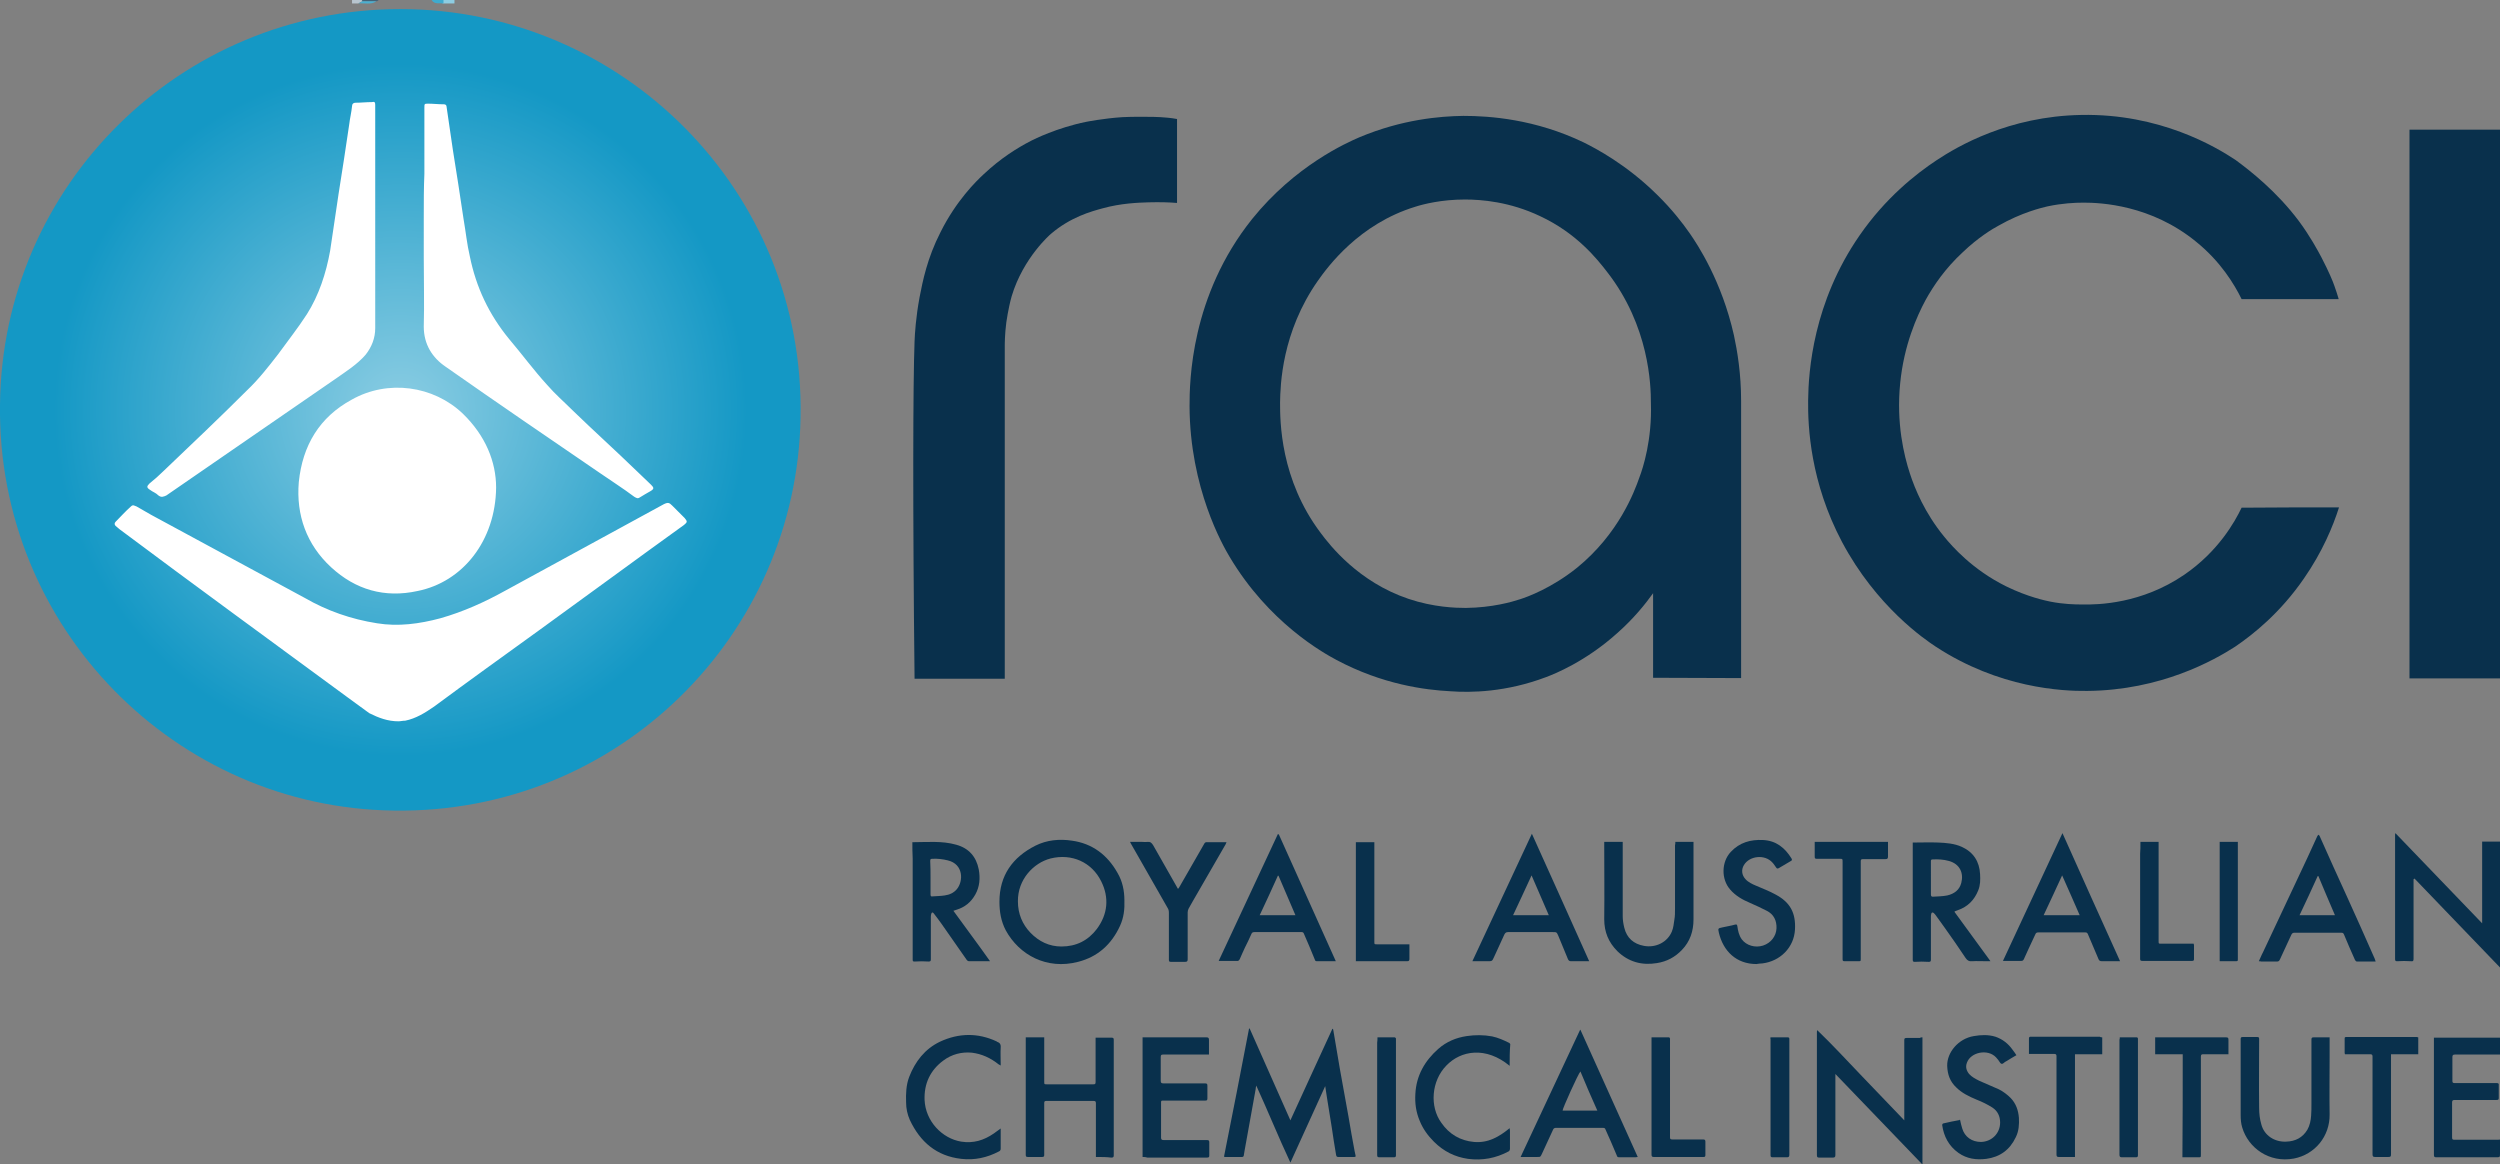 <?xml version="1.0" encoding="utf-8"?>
<!-- Generator: Adobe Illustrator 27.7.0, SVG Export Plug-In . SVG Version: 6.00 Build 0)  -->
<svg version="1.1" id="Layer_1" xmlns="http://www.w3.org/2000/svg" xmlns:xlink="http://www.w3.org/1999/xlink" x="0px" y="0px"
	 viewBox="0 0 798.2 371.7" style="enable-background:new 0 0 798.2 371.7;" xml:space="preserve">
<rect x="0" y="0" width="798.2" height="371.7" fill="#808080" stroke="none"/>
<style type="text/css">
	.st0{fill:#09304C;}
	.st1{fill:#8DCDE2;}
	.st2{fill:#3EABCF;}
	.st3{fill:#436378;}
	.st4{fill:#B8C5CF;}
	.st5{fill:#FFFFFF;}
	.st6{fill:#4AB0D2;}
	.st7{fill:url(#Round_logo_00000070100820392223200680000014145081651584823217_);}
</style>
<g id="Layer_2_00000160903970347226150790000004684948882468714900_">
</g>
<g>
	<path class="st0" d="M423.1,346.8c-3.7,8.1-7.4,16.2-11.1,24.4c-3.8-8.1-7.1-16.3-10.9-24.6c-0.1,0.5-0.2,0.8-0.2,1.2
		c-0.1,0.3-0.1,0.7-0.2,1.1c-1.1,6.1-2.2,12.2-3.3,18.3c-0.1,0.6-0.2,1.2-0.3,1.8c0,0.2-0.3,0.4-0.5,0.4c-1.8,0-3.6,0-5.4,0
		c-0.1,0-0.2,0-0.4-0.1c2.7-13.6,5.4-27.2,8-40.9c0.1,0,0.2,0,0.2,0c4.3,9.7,8.6,19.4,13,29.3c4.5-9.9,9-19.6,13.4-29.2
		c0.1,0,0.1,0,0.2,0c0,0.1,0.1,0.3,0.1,0.4c0.7,4.1,1.4,8.3,2.1,12.4c0.9,5.2,1.9,10.3,2.8,15.5c0.6,3.5,1.2,7.1,1.9,10.7
		c0.1,0.5,0.2,1,0.3,1.4c0.1,0.4,0,0.5-0.5,0.5c-1.7,0-3.3,0-5,0c-0.5,0-0.6-0.2-0.7-0.6c-0.5-3-1-6-1.4-8.9c-0.5-3.1-1-6.2-1.5-9.3
		c-0.2-1.1-0.3-2.2-0.5-3.3c0-0.2-0.1-0.4-0.1-0.6C423.3,346.8,423.2,346.8,423.1,346.8z"/>
	<path class="st0" d="M613.8,331.2c0,13.5,0,26.9,0,40.6c-9.3-9.7-18.5-19.2-27.8-28.9c0,0.4,0,0.5,0,0.7c0,8.4,0,16.8,0,25.2
		c0,0.6-0.2,0.8-0.8,0.8c-1.4,0-2.9,0-4.3,0c-0.6,0-0.8-0.1-0.8-0.8c0-5.8,0-11.7,0-17.5c0-7.2,0-14.5,0-21.7c0-0.2,0-0.4,0.1-0.7
		c4.8,4.6,9.3,9.5,13.9,14.3c4.6,4.8,9.2,9.6,13.9,14.5c0-0.4,0-0.6,0-0.9c0-8.2,0-16.5,0-24.7c0-0.5,0.1-0.7,0.7-0.7
		c1.5,0,2.9,0,4.3,0C613.2,331.2,613.5,331.2,613.8,331.2z"/>
	<path class="st0" d="M319.1,287.9c0-8.4,4.2-14.2,11.5-17.9c3.6-1.8,7.6-2.2,11.6-1.6c6.6,0.9,11.4,4.6,14.6,10.3
		c1.6,2.7,2.2,5.7,2.2,8.8c0.1,2.8-0.2,5.5-1.4,8.1c-2.7,5.9-7.1,9.9-13.4,11.5c-10,2.6-18.8-2.2-23.1-10.1
		C319.6,294.1,319.1,291.1,319.1,287.9z M325,287.8c0,3.9,1.4,7.3,4,10c2.7,2.8,6,4.4,9.9,4.4c4.7,0,8.5-1.9,11.3-5.6
		c3.5-4.7,4-10,1.4-15.2c-3-6.1-9.4-9-16.2-7.3C330,275.5,324.9,280.8,325,287.8z"/>
	<path class="st0" d="M770.6,280.7c0,0.3,0,0.6,0,0.9c0,8.2,0,16.4,0,24.6c0,0.6-0.2,0.8-0.8,0.7c-1.5-0.1-3-0.1-4.5,0
		c-0.5,0-0.6-0.2-0.6-0.7c0-11.6,0-23.1,0-34.7c0-1.7,0-3.3,0-5c0-0.1,0-0.2,0.1-0.5c9.3,9.6,18.4,19.2,27.7,28.8
		c0-8.8,0-17.4,0-26.1c2,0,3.8,0,5.8,0c0,13.4,0,26.8,0,40.3c-9.2-9.6-18.3-19-27.4-28.5C770.7,280.7,770.6,280.7,770.6,280.7z"/>
	<path class="st0" d="M349.9,369.4c0-0.3,0-0.5,0-0.8c0-5.4,0-10.9,0-16.3c0-0.6-0.1-0.8-0.8-0.8c-5,0-10,0-15,0
		c-0.6,0-0.7,0.2-0.7,0.7c0,5.5,0,11,0,16.5c0,0.5-0.1,0.7-0.7,0.7c-1.5,0-3,0-4.5,0c-0.6,0-0.7-0.2-0.7-0.7c0-9.8,0-19.5,0-29.3
		c0-2.4,0-4.9,0-7.3c0-0.3,0-0.6,0-0.9c2,0,3.9,0,5.9,0c0,0.3,0,0.5,0,0.8c0,4.4,0,8.8,0,13.3c0,0.9,0,0.9,0.9,0.9c5,0,9.9,0,14.8,0
		c0.5,0,0.7-0.1,0.7-0.7c0-4.5,0-8.9,0-13.4c0-0.2,0-0.5,0-0.8c0.6,0,1.1,0,1.6,0c1.2,0,2.4,0,3.5,0c0.6,0,0.7,0.2,0.7,0.8
		c0,2.6,0,5.1,0,7.7c0,9.7,0,19.3,0,29c0,0.6-0.1,0.8-0.8,0.8C353.3,369.4,351.7,369.4,349.9,369.4z"/>
	<path class="st0" d="M635.4,306.9c-0.3,0-0.7,0-1,0c-1.6,0-3.2-0.1-4.8,0c-1,0.1-1.5-0.3-2-1c-2.2-3.3-4.4-6.5-6.7-9.7
		c-0.9-1.3-1.9-2.6-2.8-3.9c-0.2-0.3-0.4-0.5-0.7-0.8c-0.4-0.3-0.7-0.2-0.8,0.3c-0.1,0.3-0.1,0.7-0.1,1.1c0,4.5,0,9,0,13.5
		c0,0.6-0.2,0.7-0.7,0.7c-1.5-0.1-3-0.1-4.5,0c-0.5,0-0.6-0.2-0.6-0.7c0-11.2,0-22.5,0-33.7c0-1.2,0-2.5,0-3.7c0.2,0,0.4,0,0.6,0
		c2.5,0,4.9-0.1,7.4,0c2.6,0.1,5.3,0.3,7.7,1.4c3.7,1.7,5.6,4.7,5.8,8.7c0.1,1.8,0.1,3.5-0.6,5.2c-1.2,3-3.3,5.2-6.5,6.3
		c-0.3,0.1-0.5,0.2-0.8,0.3c-0.1,0-0.1,0.1-0.3,0.2c3.9,5.3,7.7,10.6,11.6,15.9C635.5,306.8,635.4,306.9,635.4,306.9z M616.5,280.3
		c0,1.8,0,3.6,0,5.3c0,0.5,0.2,0.7,0.6,0.7c1.5-0.1,3.1-0.1,4.6-0.4c2.2-0.5,3.9-1.7,4.5-4c0.8-3.1-0.4-6-3.9-7
		c-1.8-0.5-3.5-0.6-5.3-0.5c-0.5,0-0.5,0.3-0.5,0.6C616.5,276.7,616.5,278.5,616.5,280.3z"/>
	<path class="st0" d="M291.3,268.9C291.3,268.9,291.3,268.8,291.3,268.9c4.7,0,9.4-0.5,14,0.8c4,1.1,6.4,3.8,7.2,7.9
		c0.5,2.8,0.3,5.5-1.1,8s-3.4,4.1-6.1,4.9c-0.3,0.1-0.5,0.2-0.9,0.3c3.9,5.4,7.9,10.7,11.7,16.1c-2.4,0-4.5,0-6.7,0
		c-0.3,0-0.6-0.2-0.8-0.5c-2.7-3.9-5.4-7.7-8.1-11.6c-0.8-1.1-1.6-2.2-2.4-3.2c-0.1-0.2-0.4-0.2-0.5-0.3c-0.1,0.2-0.3,0.4-0.3,0.6
		c-0.1,0.3-0.1,0.7-0.1,1c0,4.5,0,8.9,0,13.4c0,0.5-0.1,0.7-0.7,0.7c-1.5-0.1-3-0.1-4.5,0c-0.5,0-0.6-0.1-0.6-0.6
		c0-10.8,0-21.5,0-32.3C291.3,272.3,291.3,270.6,291.3,268.9z M297.1,280.2c0,1.8,0,3.6,0,5.4c0,0.5,0.2,0.7,0.6,0.6
		c1.3-0.1,2.6-0.1,3.9-0.3c1.5-0.2,2.9-0.8,3.9-2c2.1-2.5,2.2-8-2.9-9.2c-1.6-0.4-3.3-0.6-5-0.5c-0.5,0-0.6,0.2-0.6,0.7
		C297.1,276.7,297.1,278.5,297.1,280.2z"/>
	<path class="st0" d="M504.6,328.8c6.1,13.5,12.2,27,18.3,40.6c-0.3,0-0.5,0.1-0.7,0.1c-1.7,0-3.5,0-5.2,0c-0.4,0-0.7-0.1-0.8-0.6
		c-1.2-2.8-2.4-5.7-3.7-8.5c-0.1-0.2-0.4-0.3-0.6-0.3c-1.7,0-3.4,0-5.1,0c-3.3,0-6.6,0-9.9,0c-0.5,0-0.8,0.1-1,0.5
		c-1.2,2.6-2.4,5.2-3.6,7.8c-0.5,1-0.4,1-1.5,1c-1.5,0-2.9,0-4.4,0c-0.2,0-0.5,0-0.9,0c6.4-13.7,12.7-27.2,19-40.6H504.6z
		 M504.6,342.1c-0.7,0.7-5.8,12-5.7,12.5c3.7,0,7.3,0,11.1,0C508.1,350.4,506.3,346.2,504.6,342.1z"/>
	<path class="st0" d="M470.1,306.9c6.4-13.6,12.6-27.1,19-40.7c6.2,13.7,12.2,27.1,18.3,40.7c-0.4,0-0.6,0-0.8,0c-1.7,0-3.3,0-5,0
		c-0.5,0-0.8-0.2-1-0.7c-1-2.5-2.1-5-3.1-7.5c-0.5-1.1-0.5-1.1-1.7-1.1c-4.8,0-9.5,0-14.3,0c-0.6,0-0.9,0.2-1.2,0.8
		c-1.1,2.4-2.2,4.8-3.3,7.2c-0.6,1.3-0.6,1.3-2,1.3C473.5,306.9,471.9,306.9,470.1,306.9z M489,279.5c-2,4.3-3.9,8.5-5.9,12.7
		c3.8,0,7.6,0,11.4,0C492.7,288,490.9,283.9,489,279.5z"/>
	<path class="st0" d="M721.2,306.9c0.5-1,0.8-1.9,1.3-2.8c3.7-7.8,7.3-15.6,11-23.4c2.2-4.6,4.3-9.2,6.4-13.8
		c0.1-0.2,0.3-0.3,0.4-0.4c0.1,0.1,0.2,0.3,0.3,0.4c2.9,6.5,5.8,13,8.8,19.5c3,6.6,5.9,13.1,8.8,19.7c0.1,0.2,0.2,0.5,0.3,0.9
		c-2.1,0-4,0-6,0c-0.2,0-0.5-0.3-0.6-0.5c-1.2-2.7-2.4-5.4-3.5-8.1c-0.2-0.5-0.4-0.6-0.9-0.6c-5,0-9.9,0-14.9,0
		c-0.5,0-0.7,0.1-1,0.6c-1.2,2.7-2.5,5.3-3.7,8c-0.2,0.4-0.4,0.6-0.9,0.6c-1.7,0-3.3,0-5,0C721.7,306.9,721.5,306.9,721.2,306.9z
		 M740.2,279.7c-0.1,0-0.1,0-0.2,0c-1.9,4.2-3.8,8.3-5.8,12.5c3.8,0,7.5,0,11.3,0C743.7,288,741.9,283.8,740.2,279.7z"/>
	<path class="st0" d="M676.9,306.9c-0.5,0-0.8,0-1.1,0c-1.6,0-3.1,0-4.7,0c-0.6,0-0.9-0.2-1.1-0.7c-1.1-2.7-2.3-5.3-3.4-8
		c-0.2-0.4-0.4-0.5-0.8-0.5c-5,0-10,0-15,0c-0.6,0-0.8,0.2-1,0.7c-0.7,1.5-1.4,3-2.1,4.5c-0.5,1.1-1,2.2-1.5,3.3
		c-0.2,0.5-0.5,0.6-0.9,0.6c-1.8,0-3.7,0-5.8,0c6.3-13.6,12.6-27.1,19-40.8C664.7,279.8,670.7,293.3,676.9,306.9z M664,292.2
		c-1.8-4.2-3.7-8.4-5.6-12.7c-2,4.3-3.9,8.5-5.9,12.7C656.4,292.2,660.2,292.2,664,292.2z"/>
	<path class="st0" d="M408.3,266.4c6.1,13.5,12.1,26.9,18.2,40.5c-0.4,0-0.6,0-0.8,0c-1.8,0-3.5,0-5.2,0c-0.4,0-0.6-0.1-0.7-0.5
		c-1.1-2.8-2.3-5.5-3.5-8.3c-0.1-0.3-0.3-0.5-0.7-0.5c-5,0-10.1,0-15.1,0c-0.6,0-0.8,0.2-1,0.7c-0.6,1.4-1.3,2.8-2,4.2
		c-0.6,1.2-1.1,2.5-1.7,3.8c-0.1,0.2-0.4,0.5-0.6,0.5c-2,0-3.9,0-6.1,0c6.4-13.6,12.6-27.1,18.9-40.5
		C408.2,266.4,408.2,266.4,408.3,266.4z M402.2,292.2c3.9,0,7.6,0,11.4,0c-1.8-4.2-3.6-8.4-5.4-12.6c-0.1,0-0.1,0-0.2,0
		C406.1,283.8,404.2,288,402.2,292.2z"/>
	<path class="st0" d="M534.9,268.8c1.9,0,3.9,0,5.8,0c0,0.2,0,0.3,0,0.5c0,8.1,0,16.2,0,24.3c0,3.7-1.1,7-3.7,9.7
		c-2.2,2.3-4.8,3.7-8,4.2c-4.8,0.8-9.1-0.4-12.6-3.8c-2.8-2.8-4.2-6.1-4.2-10.2c0.1-7.9,0-15.8,0-23.8c0-0.3,0-0.5,0-0.9
		c1.9,0,3.9,0,5.9,0c0,0.3,0,0.5,0,0.8c0,7.6,0,15.3,0,22.9c0,1.2,0.2,2.5,0.5,3.7c0.8,3.3,3,5.2,6.3,5.8c3.8,0.7,7.5-1.2,8.9-4.6
		c0.5-1.2,0.6-2.5,0.8-3.8c0.2-1.1,0.2-2.2,0.2-3.4c0-6.8,0-13.5,0-20.3C534.9,269.6,534.9,269.2,534.9,268.8z"/>
	<path class="st0" d="M743.8,331.2c0,2,0,3.8,0,5.7c0,6.3-0.1,12.6,0,18.9c0.1,7-4.7,12.8-11.4,14.1c-8,1.5-14.6-3.5-16.5-9.9
		c-0.4-1.3-0.5-2.6-0.5-4c0-8,0-16.1,0-24.2c0-0.5,0.1-0.7,0.6-0.7c1.6,0,3.1,0,4.7,0c0.4,0,0.6,0.1,0.6,0.6c0,7.4-0.1,14.8,0,22.1
		c0,1.7,0.2,3.5,0.7,5.2c0.9,3.5,4.2,5.7,8,5.5c2.9-0.1,5.2-1.3,6.7-3.8c0.8-1.4,1.1-3,1.2-4.5c0.1-1.2,0.1-2.5,0.1-3.8
		c0-6.8,0-13.7,0-20.5c0-0.6,0.2-0.7,0.8-0.7c1.4,0,2.9,0,4.3,0C743.2,331.2,743.5,331.2,743.8,331.2z"/>
	<path class="st0" d="M364.8,369.4c0-12.8,0-25.5,0-38.2c0.2,0,0.4,0,0.5,0c6.6,0,13.3,0,19.9,0c0.6,0,0.8,0.2,0.8,0.8
		c0,1.5,0,3.1,0,4.7c-0.3,0-0.5,0-0.8,0c-4.6,0-9.2,0-13.8,0c-0.6,0-0.8,0.1-0.8,0.8c0,2.5,0,5.1,0,7.6c0,0.6,0.2,0.8,0.8,0.8
		c4.4,0,8.9,0,13.3,0c0.7,0,0.8,0.2,0.8,0.8c0,1.3,0,2.6,0,4c0,0.6-0.2,0.7-0.7,0.7c-4.4,0-8.9,0-13.3,0c-0.8,0-0.8,0-0.8,0.8
		c0,3.7,0,7.3,0,11c0,0.6,0.2,0.8,0.8,0.8c4.6,0,9.2,0,13.8,0c0.7,0,0.8,0.2,0.8,0.8c0,1.4,0,2.7,0,4.1c0,0.5-0.1,0.7-0.7,0.7
		c-6.4,0-12.8,0-19.1,0C365.7,369.4,365.2,369.4,364.8,369.4z"/>
	<path class="st0" d="M798.2,363.9c0,1.5,0,2.9,0,4.3c0,1.3,0,1.3-1.3,1.3c-6.3,0-12.7,0-19,0c-0.6,0-0.8-0.1-0.8-0.8
		c0-12.1,0-24.3,0-36.4c0-0.3,0-0.7,0-1c7.1,0,14,0,21.1,0c0,1.8,0,3.6,0,5.4c-0.2,0-0.5,0-0.7,0c-4.6,0-9.1,0-13.7,0
		c-0.6,0-0.8,0.2-0.8,0.8c0,2.5,0,5.1,0,7.6c0,0.5,0.1,0.7,0.7,0.7c4.5,0,9,0,13.4,0c0.5,0,0.8,0.1,0.7,0.7c0,1.4,0,2.8,0,4.1
		c0,0.5-0.2,0.6-0.7,0.6c-4.5,0-9,0-13.4,0c-0.6,0-0.8,0.2-0.8,0.8c0,3.7,0,7.4,0,11.2c0,0.6,0.2,0.7,0.7,0.7c4.7,0,9.4,0,14.1,0
		C797.9,363.8,798,363.8,798.2,363.9z"/>
	<path class="st0" d="M560.8,307.8c-6.4,0-10.6-4.1-12-10c-0.3-1.4-0.3-1.4,1.1-1.7c1.3-0.3,2.7-0.5,4.1-0.9c0.5-0.1,0.6,0,0.7,0.5
		c0.2,1.5,0.5,2.9,1.4,4.2c1.5,2,4.3,2.8,6.8,2s4.2-3,4.3-5.5s-0.9-4.5-3.1-5.6c-1.7-0.9-3.5-1.7-5.3-2.5c-2.4-1-4.7-2.3-6.4-4.3
		c-2.9-3.3-2.8-8.8,0.2-12c2.8-3,6.3-4,10.3-3.8c4.2,0.2,7,2.5,9.1,5.9c0.2,0.4,0.2,0.6-0.2,0.8c-1.3,0.8-2.6,1.5-3.9,2.3
		c-0.4,0.2-0.6,0.1-0.8-0.2c-0.4-0.5-0.7-1.1-1.2-1.6c-2.4-2.7-7.3-2.2-9.1,0.8c-0.9,1.5-0.7,3.2,0.5,4.5c0.9,1,2.2,1.6,3.4,2.1
		c2.1,0.9,4.2,1.7,6.2,2.8c4.7,2.5,6.5,5.9,6.2,11.2c-0.3,5.7-4.7,10.1-10.4,10.8C562.1,307.6,561.4,307.7,560.8,307.8z"/>
	<path class="st0" d="M625.8,357.5c0.2,0.9,0.4,1.9,0.7,2.8c0.8,2.7,3.1,4.3,6,4.3c3.5-0.1,6.1-2.8,6.1-6.2c0-2-0.8-3.7-2.5-4.8
		c-1.6-1-3.2-1.8-5-2.5c-2.4-1-4.7-2.1-6.5-3.9c-2-1.9-2.8-4.1-2.9-6.9c-0.1-4.3,3.6-8.7,8.5-9.5c2.3-0.4,4.6-0.5,6.9,0.2
		c2.3,0.8,4.1,2.2,5.5,4.2c0.4,0.5,0.8,1.1,1.2,1.7c-1.1,0.6-2,1.2-3,1.8c-0.4,0.2-0.9,0.5-1.2,0.8c-0.4,0.3-0.7,0.2-1-0.2
		c-0.4-0.6-0.8-1.2-1.3-1.7c-2.6-2.8-8.1-1.7-9.3,1.7c-0.5,1.3-0.2,2.5,0.7,3.6c0.9,1,2.1,1.6,3.3,2.2c2.1,0.9,4.2,1.8,6.2,2.7
		c1.4,0.7,2.7,1.7,3.8,2.8c1.7,1.8,2.4,3.9,2.6,6.3c0.1,2.1,0,4.2-1,6.2c-1.9,4-5,6.3-9.4,6.9c-3.2,0.4-6.2,0-8.9-1.9
		c-3.1-2.2-4.7-5.3-5.2-8.9c0-0.2,0.2-0.5,0.3-0.5c1.8-0.4,3.5-0.8,5.3-1.1C625.6,357.5,625.7,357.5,625.8,357.5z"/>
	<path class="st0" d="M482,340.3c-7.6-6.3-15.6-4.9-20.2-0.1c-4.8,4.9-5.4,13.1-1.6,18.3c2.5,3.6,6,5.7,10.4,6.1
		c4.5,0.4,8-1.6,11.4-4.4c0,0.4,0.1,0.6,0.1,0.8c0,2,0,3.9,0,5.9c0,0.2-0.2,0.6-0.4,0.7c-4.1,2.2-8.4,3-13,2.4
		c-4.2-0.6-7.8-2.4-10.9-5.5c-1.9-1.9-3.5-4.1-4.5-6.6c-1.2-2.8-1.6-5.7-1.4-8.7c0.3-5.8,3-10.5,7.3-14.3c2.6-2.3,5.7-3.6,9.1-4.1
		c2.7-0.4,5.4-0.4,8.1,0.1c1.9,0.4,3.7,1.2,5.5,2.1c0.1,0.1,0.3,0.3,0.3,0.4C482,335.7,482,337.9,482,340.3z"/>
	<path class="st0" d="M319.5,340.2c-0.3-0.2-0.5-0.3-0.7-0.4c-2.5-2-5.3-3.3-8.5-3.7c-3.3-0.3-6.4,0.5-9.1,2.5
		c-4.2,3.1-6.2,7.4-6,12.6c0.3,6.8,5.6,12.3,11.7,13.3c3.9,0.6,7.2-0.4,10.4-2.6c0.7-0.5,1.4-1,2.2-1.6c0,0.5,0,0.9,0,1.2
		c0,1.7,0,3.5,0,5.2c0,0.4-0.1,0.7-0.5,0.9c-3.8,2-7.8,2.9-12.1,2.4c-7.9-0.9-13.1-5.4-16.4-12.4c-0.8-1.8-1.2-3.7-1.2-5.6
		c-0.1-2.8,0-5.6,1-8.2c1.9-4.9,5-8.9,9.8-11.2c6-2.8,12.1-2.9,18.1-0.1c0,0,0.1,0,0.1,0.1c0.9,0.3,1.3,0.8,1.2,1.9
		c-0.1,1.7,0,3.4,0,5.1C319.5,339.7,319.5,339.8,319.5,340.2z"/>
	<path class="st0" d="M360.8,268.8c1.4,0,2.6,0,3.9,0c0.5,0,1.1,0.1,1.6,0c1-0.1,1.4,0.3,1.9,1.1c2.6,4.6,5.2,9.2,7.9,13.9
		c0.2-0.2,0.3-0.3,0.4-0.5c2.7-4.7,5.4-9.4,8.1-14.1c0.1-0.1,0.3-0.3,0.5-0.3c2.1,0,4.2,0,6.5,0c-0.1,0.3-0.2,0.5-0.3,0.7
		c-3.5,6.1-7,12.1-10.5,18.2c-0.4,0.8-0.9,1.5-1.3,2.3c-0.2,0.4-0.3,0.8-0.3,1.2c0,5,0,10,0,15c0,0.6-0.2,0.8-0.8,0.8
		c-1.5,0-3.1,0-4.6,0c-0.5,0-0.6-0.2-0.6-0.7c0-5,0-10,0-15c0-0.5-0.1-1.1-0.4-1.5c-3.9-6.8-7.8-13.7-11.7-20.5
		C361,269.2,360.9,269,360.8,268.8z"/>
	<path class="st0" d="M671.2,331.2c0,1.8,0,3.6,0,5.4c-2.9,0-5.7,0-8.7,0c0,11,0,21.9,0,32.8c-0.6,0-1.2,0-1.7,0c-1.2,0-2.3,0-3.5,0
		c-0.5,0-0.7-0.2-0.7-0.7c0-1.4,0-2.8,0-4.2c0-9.1,0-18.2,0-27.3c0-0.5-0.2-0.7-0.7-0.7c-2.5,0-4.9,0-7.3,0c-0.2,0-0.5,0-0.8,0
		c0-0.8,0-1.5,0-2.2c0-0.9,0-1.8,0-2.7c0-0.5,0.2-0.6,0.6-0.6c7.3,0,14.7,0,22,0C670.7,331.2,670.9,331.2,671.2,331.2z"/>
	<path class="st0" d="M772.1,331.2c0,1.8,0,3.6,0,5.4c-2.9,0-5.7,0-8.7,0c0,0.3,0,0.6,0,0.8c0,10.4,0,20.8,0,31.2
		c0,0.6-0.1,0.8-0.8,0.8c-1.5,0-2.9,0-4.3,0c-0.6,0-0.8-0.2-0.8-0.8c0-8.7,0-17.3,0-26c0-1.8,0-3.6,0-5.3c0-0.5-0.2-0.7-0.7-0.7
		c-2.5,0-5.1,0-7.6,0c-0.2,0-0.3,0-0.5,0c0-0.1-0.1-0.3-0.1-0.4c0-1.5,0-3.1,0-4.6c0-0.4,0.1-0.5,0.5-0.5c7.5,0,15.1,0,22.6,0
		C771.9,331.2,772,331.2,772.1,331.2z"/>
	<path class="st0" d="M696.9,336.6c-3,0-5.9,0-8.8,0c0-1.8,0-3.6,0-5.4c0.1,0,0.2,0,0.3,0c7.4,0,14.9,0,22.3,0
		c0.7,0,0.8,0.2,0.8,0.8c0,1.5,0,3,0,4.6c-0.3,0-0.5,0-0.8,0c-2.4,0-4.8,0-7.2,0c-0.6,0-0.8,0.1-0.8,0.8c0,10.4,0,20.8,0,31.2
		c0,0.9,0,0.9-0.9,0.9c-1.6,0-3.3,0-5,0C696.9,358.5,696.9,347.6,696.9,336.6z"/>
	<path class="st0" d="M579.4,268.8c7.8,0,15.5,0,23.4,0c0,0.3,0,0.5,0,0.8c0,1.3,0,2.6,0,3.9c0,0.6-0.2,0.8-0.8,0.8
		c-2.4,0-4.8,0-7.2,0c-0.6,0-0.7,0.2-0.7,0.7c0,10.4,0,20.7,0,31.1c0,0.8,0,0.8-0.8,0.8c-1.5,0-2.9,0-4.3,0c-0.6,0-0.7-0.1-0.7-0.7
		c0-10.3,0-20.7,0-31c0-1,0-1-1-1c-2.4,0-4.8,0-7.2,0c-0.5,0-0.7-0.1-0.7-0.6C579.4,272.1,579.4,270.5,579.4,268.8z"/>
	<path class="st0" d="M527.3,331.2c1.9,0,3.7,0,5.6,0c0.1,0,0.3,0.3,0.3,0.4c0,0.5,0,1.1,0,1.7c0,9.9,0,19.9,0,29.8
		c0,0.5,0.1,0.7,0.7,0.7c3.3,0,6.6,0,9.9,0c0.5,0,0.7,0.2,0.7,0.7c0,1.4,0,2.9,0,4.3c0,0.5-0.2,0.6-0.6,0.6c-5.3,0-10.6,0-15.9,0
		c-0.5,0-0.7-0.2-0.7-0.7c0-12.2,0-24.4,0-36.7C527.3,331.8,527.3,331.5,527.3,331.2z"/>
	<path class="st0" d="M683.4,268.8c2,0,3.9,0,5.8,0c0,0.2,0,0.5,0,0.7c0,10.3,0,20.7,0,31c0,0.8,0,0.8,0.8,0.8c3.2,0,6.4,0,9.6,0
		c0.2,0,0.5,0,0.8,0c0,0.2,0.1,0.3,0.1,0.5c0,1.5,0,2.9,0,4.4c0,0.4-0.1,0.6-0.6,0.6c-5.3,0-10.6,0-15.9,0c-0.6,0-0.7-0.2-0.7-0.7
		c0-11.2,0-22.3,0-33.5C683.4,271.5,683.4,270.2,683.4,268.8z"/>
	<path class="st0" d="M450,301.5c0,0.4,0,0.8,0,1.1c0,1.2,0,2.4,0,3.6c0,0.5-0.2,0.7-0.7,0.7c-1,0-1.9,0-2.9,0c-4.3,0-8.6,0-12.9,0
		c-0.2,0-0.4,0-0.6,0c0-12.7,0-25.3,0-38c1.9,0,3.9,0,5.9,0c0,0.4,0,0.7,0,1c0,10.3,0,20.5,0,30.8c0,0.8,0,0.8,0.8,0.8
		c3.2,0,6.4,0,9.7,0C449.5,301.5,449.7,301.5,450,301.5z"/>
	<path class="st0" d="M565.3,331.2c1.9,0,3.7,0,5.5,0c0.4,0,0.5,0.2,0.5,0.5c0,0.8,0,1.7,0,2.5c0,11.5,0,23,0,34.5
		c0,0.6-0.2,0.8-0.8,0.8c-1.5,0-3,0-4.5,0c-0.6,0-0.7-0.2-0.7-0.7c0-9,0-18.1,0-27.1c0-3.3,0-6.7,0-10
		C565.2,331.5,565.2,331.4,565.3,331.2z"/>
	<path class="st0" d="M439.8,331.2c1.9,0,3.7,0,5.5,0c0.1,0,0.4,0.2,0.4,0.4c0,0.5,0,1.1,0,1.7c0,11.8,0,23.7,0,35.5
		c0,0.5-0.1,0.7-0.7,0.7c-1.5,0-3,0-4.5,0c-0.6,0-0.8-0.1-0.8-0.7c0-5.7,0-11.3,0-17c0-6.3,0-12.6,0-18.9
		C439.8,332.3,439.8,331.8,439.8,331.2z"/>
	<path class="st0" d="M676.8,331.2c1.9,0,3.7,0,5.5,0c0.1,0,0.3,0.2,0.3,0.4c0,0.4,0,0.8,0,1.3c0,12,0,23.9,0,35.9
		c0,0.5-0.1,0.7-0.7,0.7c-1.5,0-2.9,0-4.4,0c-0.6,0-0.8-0.2-0.8-0.8c0-8.3,0-16.7,0-25c0-3.9,0-7.8,0-11.7
		C676.8,331.7,676.8,331.5,676.8,331.2z"/>
	<path class="st0" d="M708.7,306.9c0-12.6,0-25.3,0-38.1c1.9,0,3.8,0,5.8,0c0,0.2,0,0.4,0,0.6c0,12.2,0,24.4,0,36.7
		c0,0.8,0,0.8-0.9,0.8C712,306.9,710.4,306.9,708.7,306.9z"/>
</g>
<path id="R" class="st0" d="M292,216.6c-0.6-54.3-0.5-94.5,0-107.6c0.1-2.5,0.4-7.6,1.6-14.1c1-5.1,2.4-12.4,6.7-20.8
	c5-10,11.3-16.2,13.8-18.5c5.3-5,10.7-8.4,15.2-10.7c0.8-0.4,8.1-4.1,17.5-6c0,0,5.5-1.1,11.6-1.5c1.9-0.1,3.8-0.1,3.8-0.1
	c1.7,0,3.1,0,3.9,0c1.4,0,2.7,0,4.4,0.1c1.4,0.1,3.2,0.2,5.3,0.6c0,8.9,0,17.8,0,26.8c-2.3-0.2-5.4-0.3-9.1-0.2
	c-3.4,0.1-8.8,0.3-14.6,1.9c-3.7,1-10.3,2.8-16.6,8.2c0,0-8.8,7.5-12.5,19.9c-1.1,3.9-1.7,8.3-1.7,8.3c-0.5,3.9-0.5,6.8-0.5,7.7
	c0,35.4,0,70.7,0,106.1H292V216.6z"/>
<path id="A" class="st0" d="M555.9,216.5V128c0-8.7-1.2-15.9-2.3-21c-3.9-17.3-11.6-28.9-14.1-32.5c-2.3-3.3-5.7-7.7-10.4-12.3
	c-9.8-9.7-19.6-14.8-23.4-16.7C490.1,38,475.6,37,467.2,37c-7.4,0.1-19.5,1.1-33.1,6.8c-4.2,1.8-20.6,9.1-34.3,26.1
	c-19.7,24.6-20,52-20,59.8c0.1,26.2,10.7,44.6,12.8,48.1c12.5,21,29.8,30.6,34.1,32.9c14.8,7.9,28.5,9.6,36.3,10
	c6.7,0.5,17.9,0.3,30.6-4.5c2.7-1,12.7-5,22.8-14.1c5.2-4.6,8.9-9.2,11.4-12.7v27L555.9,216.5L555.9,216.5z M523.4,152.5
	c-1.6,4.6-6.6,17.9-19.8,28.7c-8.2,6.6-16,9.4-18.2,10.1c-2.7,0.9-9,2.7-17.4,2.8c-3.2,0-10.3-0.2-18.3-2.9c-16-5.4-25.1-17.1-28-21
	c-13-17.2-13-35.8-13-41.7c0.1-5.5,0.5-22.4,12.1-38.9c3.1-4.4,13.1-18.1,31.1-23.6c2.5-0.8,8.3-2.3,15.8-2.3c5.3,0,14.3,0.7,24,5.3
	c11.8,5.5,18.3,13.8,21.4,17.8c13.5,17.3,14,36.2,14,41.8C527.5,140.4,524.6,149.4,523.4,152.5z"/>
<path id="C" class="st0" d="M715.7,95.5c10.3,0,20.6,0,31,0c-0.3-1.1-0.8-2.6-1.4-4.3c-0.4-1.2-1.7-4.4-4.1-9
	c-1.1-2.1-3.7-6.9-7.2-11.6c-7.1-9.5-15.7-16.2-20.2-19.5c-6.3-4.2-24.2-14.9-49.3-14.4c-23.2,0.4-39.6,10.1-46.1,14.4
	c-6.8,4.5-16.4,12.1-24.7,24.1c-14.8,21.4-16.3,43.3-16.4,52.7c-0.1,8.4,0.7,26,10.8,45.1c11,20.7,26.5,31.2,30,33.5
	c20.2,13.2,40.2,14.2,48.3,14.1c23.6-0.2,40.5-9.8,47.2-14.1c5.9-4,14.5-10.9,22-21.8c5.9-8.5,9.3-16.7,11.2-22.7
	c-10.4,0-20.7,0-31.1,0.1c-2.2,4.6-7.5,14-18.3,21.4c-13.6,9.3-27.5,9.6-32.5,9.5c-2.6,0-6.1-0.1-10.2-0.9
	c-1.5-0.3-7.3-1.5-14.2-4.9c-10.7-5.3-17.2-12.7-19.8-15.9c-6.2-7.6-9.3-15.2-10.9-20.1c-1.9-5.8-4.4-16.1-3.1-28.9
	c1.2-12.1,5.3-21.3,8.1-26.5c2.6-4.7,6.3-10.1,11.8-15.2c5-4.8,9.7-7.6,11.4-8.5c7.5-4.3,14-5.8,15.7-6.2c4.7-1,8.7-1.2,11.6-1.2
	c5.4,0,21.5,0.7,35.9,12.5C709,83.5,713.4,90.8,715.7,95.5z"/>
<path id="I" class="st0" d="M769.3,41.4c9.7,0,19.3,0,28.9,0c0,58.4,0,116.8,0,175.2c-9.6,0-19.3,0-28.9,0
	C769.3,158.2,769.3,99.8,769.3,41.4z"/>
<g>
	<path class="st1" d="M145.1,1.1c-1.3,0-2.5,0-3.8,0c0-0.4,0-0.7,0-1.1c1.3,0,2.5,0,3.8,0C145.1,0.4,145.1,0.7,145.1,1.1z"/>
	<path class="st2" d="M141.6,0c0,0.4,0,0.7,0,1.1c-1.3-0.2-2.9,0.4-3.8-1.1C138.9,0,140.2,0,141.6,0z"/>
	<path class="st3" d="M120.9,0c-0.2,0.2-0.4,0.4-0.7,0.4c-1.6,0-2.9,0-4.5,0c0-0.2-0.2-0.2-0.2-0.4C117.3,0,119.1,0,120.9,0z"/>
	<path class="st4" d="M115.5,0c0,0.2,0.2,0.2,0.2,0.4c-0.4,0.2-0.9,0.4-1.3,0.7c-0.7,0-1.3,0-2,0c0-0.4,0-0.7,0-1.1
		C113.5,0,114.6,0,115.5,0z"/>
	<circle class="st5" cx="127.9" cy="128.7" r="113.2"/>
	<path class="st6" d="M114.4,1.1c0.4-0.2,0.9-0.4,1.3-0.7c1.6,0,2.9,0,4.5,0C118.4,1.6,116.4,0.9,114.4,1.1z"/>
	
		<radialGradient id="Round_logo_00000082359068115732806980000008043579775278526340_" cx="127.855" cy="130.888" r="127.915" gradientUnits="userSpaceOnUse">
		<stop  offset="0" style="stop-color:#8BCDE3"/>
		<stop  offset="0.865" style="stop-color:#1498C5"/>
	</radialGradient>
	
		<path id="Round_logo_00000010990975738810651390000016112600358116492730_" style="fill:url(#Round_logo_00000082359068115732806980000008043579775278526340_);" d="
		M127.8,2.9c70.8,0,129.2,58,127.8,130.3c-1.1,69.7-58.4,126.7-129.9,125.6C56.2,257.9-0.9,200.6,0,129.2
		C0.7,59.1,57.7,2.9,127.8,2.9z M127.2,230.3c0.7,0,1.3-0.2,2.2-0.2c3.4-0.7,6.3-2.5,9.2-4.5c11.2-8.3,22.5-16.4,33.7-24.5
		c15.5-11.2,30.8-22.5,46.1-33.5c1.1-0.9,1.1-1.1,0.2-2.2c-1.3-1.3-2.7-2.7-4-4c-0.9-0.9-1.3-1.1-2.7-0.4
		c-16.9,9.2-33.7,18.4-50.6,27.6c-6.5,3.6-13.3,6.7-20.7,8.8c-6.7,1.8-13.5,2.7-20.2,1.6c-8.3-1.3-16-4-23.1-8.1
		c-16.4-8.8-32.8-17.8-49-26.5c-1.6-0.9-3.1-1.8-4.7-2.7c-0.7-0.2-1.1-0.7-1.8,0c-1.8,1.6-3.4,3.4-4.9,4.9c-0.4,0.4-0.4,0.9,0,1.3
		s0.9,0.7,1.3,1.1c23.8,17.8,48.1,35.5,72.3,53.3c2.5,1.8,4.9,3.6,7.4,5.4C120.9,229.2,123.8,230.3,127.2,230.3z M158.4,155.7
		c0-8.3-3.4-16.6-10.6-23.6c-9.4-9-24-11-35.5-4.5c-10.3,5.6-15.7,14.6-16.9,26.3c-0.9,10.6,2.5,20,10.3,27.2s17.1,9.9,27.6,7.6
		C147.8,185.8,158.2,172.6,158.4,155.7z M119.8,69.9L119.8,69.9c0-0.9,0-2,0-3.1c0-8.8,0-17.3,0-26.1c0-2.5,0-4.7,0-7.2
		c0-0.9-0.2-1.1-1.1-0.9c-1.8,0-3.4,0.2-5.2,0.2c-0.7,0-1.1,0.4-1.1,1.1c-0.2,2-0.7,4-0.9,5.8c-1.1,7.4-2.2,14.8-3.4,22.2
		c-0.9,6.1-1.8,12.1-2.7,18.2c-1.3,7.2-3.6,14.2-7.4,20.2c-2.9,4.5-6.1,8.5-9.2,12.8c-3.1,4-6.3,8.1-9.9,11.5
		c-8.8,8.8-17.8,17.3-26.7,25.8c-1.3,1.3-2.9,2.7-4.5,4c-0.9,0.9-0.9,1.3,0.2,2c0.9,0.7,1.8,0.9,2.7,1.8c0.9,0.7,1.6,0.4,2.5,0
		c18.2-12.6,36.2-24.9,54.4-37.5c3.1-2.2,6.5-4.3,9.2-7.4c2-2.5,3.1-5.4,3.1-8.5c0-8.5,0-17.3,0-25.8
		C119.8,76.2,119.8,73,119.8,69.9z M135.3,69.7L135.3,69.7c0,4.3,0,8.3,0,12.6c0,7.4,0.2,14.8,0,22c0,5.6,2.7,9.9,7,12.8
		c16.4,11.5,32.8,22.7,49.2,33.9c3.6,2.5,7.4,4.9,11,7.6c0.7,0.4,1.1,0.7,1.8,0.2c1.1-0.7,2.2-1.3,3.4-2s1.1-1.1,0.2-2
		c-1.6-1.6-3.1-2.9-4.7-4.5c-6.7-6.5-13.7-12.8-20.4-19.3c-2.7-2.7-5.6-5.2-8.1-8.1c-4.3-4.7-8.1-9.9-12.1-14.6
		c-6.5-7.9-10.6-16.6-12.6-26.5c-0.9-3.8-1.3-7.9-2-11.9c-1.1-7.4-2.2-14.6-3.4-22c-0.7-4.5-1.3-9.2-2-13.7c0-0.7-0.4-0.9-0.9-0.9
		c-1.8,0-3.4-0.2-4.9-0.2c-1.3,0-1.3,0-1.3,1.3c0,7,0,13.9,0,21.1C135.3,59.8,135.3,64.7,135.3,69.7z"/>
</g>
</svg>
